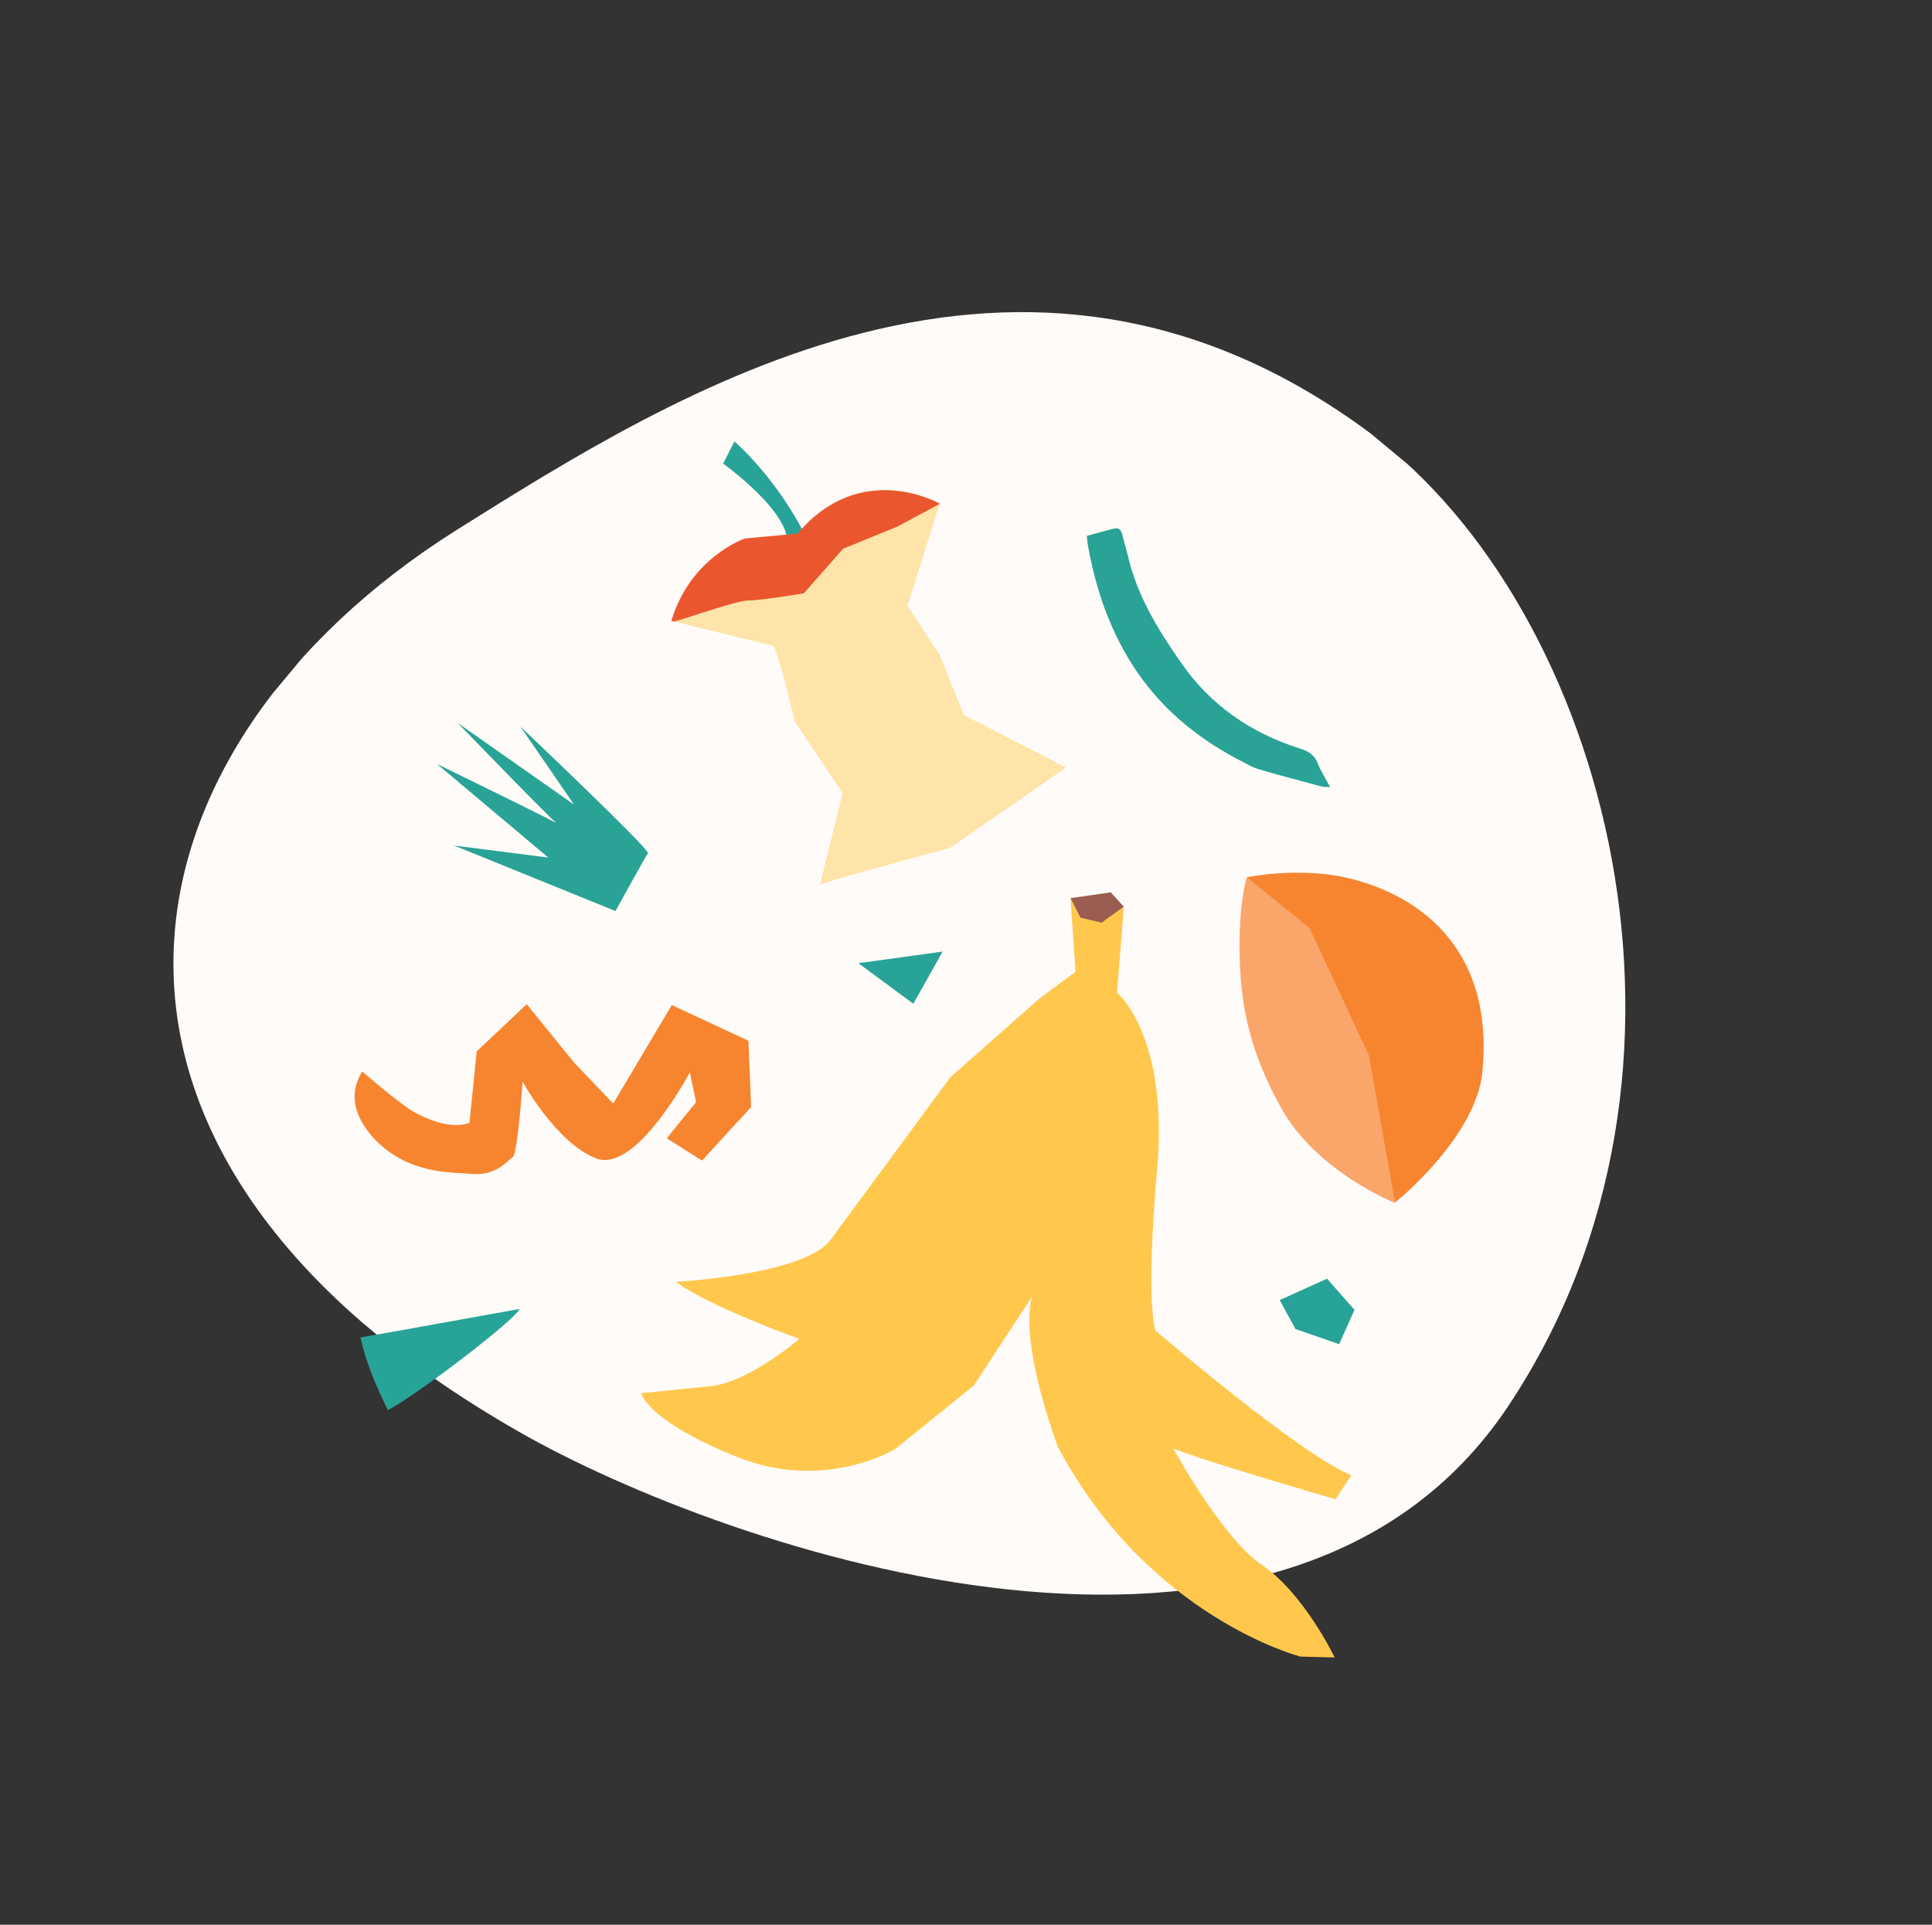 <svg xmlns="http://www.w3.org/2000/svg" width="267" height="266" viewBox="0 0 267 266" fill="none"><rect x="0" y="0" width="267" height="266" fill="#333333" stroke="none"/><g clip-path="url(#clip0)"><path d="M71.757 197.897C100.696 214.401 177.663 240.695 208.507 194.225C239.352 147.755 221.983 84.219 189.487 59.956C141.044 23.81 93.279 54.336 62.932 73.353C15.461 103.351 3.582 158.95 71.757 197.897Z" fill="#FFFBF8"></path></g><g clip-path="url(#clip1)"><path d="M53.608 194.883C51.989 191.619 50.619 188.416 49.81 184.844C57.22 183.551 64.507 182.196 71.793 180.903C71.295 182.319 57.905 192.604 53.608 194.883Z" fill="#28A397"></path><path d="M50.059 148.079C50.059 148.079 55.228 152.575 57.221 153.683C62.389 156.516 64.88 155.161 64.88 155.161L65.877 145.308L72.789 138.78L79.391 146.909L84.746 152.513L92.842 138.903L103.429 143.83L103.803 153.006L97.015 160.396L92.157 157.317C92.157 157.255 96.205 152.328 96.205 152.328L95.333 148.202C95.333 148.202 87.922 162.243 82.38 160.088C76.837 157.933 72.229 149.496 72.229 149.496C72.229 149.496 71.544 159.472 70.859 159.903C70.174 160.396 68.555 162.49 65.379 162.243C62.203 161.997 56.162 162.305 51.429 157.07C49.561 154.853 47.817 151.713 50.059 148.079Z" fill="#F7852F"></path><path d="M85.058 125.909L62.763 116.856L75.778 118.519L60.397 105.586C60.397 105.586 77.335 113.839 77.024 113.839C76.713 113.839 63.261 99.921 63.261 99.921L79.328 111.19L71.917 100.413C71.917 100.413 89.853 117.41 89.541 117.903C89.168 118.457 85.058 125.909 85.058 125.909Z" fill="#29A396"></path><path d="M101.498 61L99.941 64.079C99.941 64.079 109.532 70.915 108.785 75.472L111.649 74.795C111.711 74.733 108.099 66.974 101.498 61Z" fill="#28A397"></path><path d="M129.896 69.622C129.896 69.622 118.998 63.34 110.279 73.748L102.993 74.425C102.993 74.425 95.458 76.95 92.842 85.818L106.917 89.267C107.913 91.422 109.843 99.736 109.843 99.736L116.445 109.59L113.331 122.214C117.628 120.859 131.329 117.164 131.329 117.164L147.333 106.079L133.197 98.812L129.896 90.56L125.412 83.725C125.412 83.663 129.772 69.93 129.896 69.622Z" fill="#FFC84D" fill-opacity="0.46"></path><path d="M129.896 69.622L124.042 72.763L116.507 75.842L111.089 82C111.089 82 104.674 83.047 103.429 82.986C102.183 82.924 94.897 85.387 94.897 85.387L93.216 85.88L92.78 85.818C95.395 77.012 102.931 74.425 102.931 74.425L110.217 73.748C118.998 63.34 129.896 69.622 129.896 69.622Z" fill="#EA572E"></path><path d="M150.198 74.056C151.506 73.686 152.689 73.378 153.872 73.07C154.495 72.886 154.868 73.132 155.055 73.748C155.304 74.733 155.616 75.78 155.865 76.766C157.11 82.246 159.975 86.927 163.151 91.484C167.199 97.396 172.804 101.276 179.592 103.431C180.837 103.801 181.709 104.355 182.145 105.587C182.581 106.634 183.204 107.619 183.826 108.789C183.391 108.727 183.079 108.789 182.768 108.727C179.779 107.927 176.727 107.126 173.8 106.264C172.866 105.956 171.994 105.402 171.122 104.971C166.327 102.446 162.092 99.182 158.729 94.994C156.674 92.469 154.993 89.575 153.685 86.619C152.066 82.986 151.007 79.106 150.322 75.226C150.26 74.795 150.26 74.549 150.198 74.056Z" fill="#29A396"></path><path d="M88.607 192.545C88.607 192.545 96.018 191.806 98.322 191.56C103.615 190.944 110.466 185.032 110.466 185.032C110.466 185.032 97.886 180.537 93.402 177.149C93.402 177.149 111.151 176.226 114.763 171.361C118.375 166.495 131.328 148.883 131.328 148.883L143.596 138.044L148.64 134.287L147.955 124.249L153.498 123.387L155.304 125.419L154.37 137.182C154.37 137.182 161.531 143.032 159.912 161.569C158.293 180.167 159.663 183.862 159.663 183.862C159.663 183.862 179.467 200.921 186.753 203.877L184.573 207.202C184.573 207.202 166.514 201.968 162.154 200.182C162.154 200.182 168.88 212.56 174.36 216.255C180.214 220.196 184.449 229.064 184.449 229.064L179.716 228.941C179.716 228.941 158.791 223.583 146.212 199.997C146.212 199.997 140.856 185.956 142.6 179.243L134.566 191.498L123.73 200.243C123.73 200.243 114.015 206.278 101.685 201.29C89.354 196.302 88.607 192.545 88.607 192.545Z" fill="#FFC84D"></path><path d="M147.956 124.123L153.498 123.323L155.304 125.293L152.253 127.51L149.326 126.833L147.956 124.123Z" fill="#9B5D51"></path><path d="M179.031 183.675L176.852 179.672L183.391 176.716L187.189 181.026L185.072 185.768L179.031 183.675Z" fill="#28A397"></path><path d="M130.27 131.513L126.222 138.718L118.624 133.114L130.27 131.513Z" fill="#28A397"></path><path d="M173.426 128.311C173.426 128.311 180.463 150.912 192.794 166.185C192.794 166.185 204.004 157.255 204.875 148.079C206.432 131.944 197.091 123.938 186.317 121.352C179.529 119.751 172.368 121.229 172.368 121.229L173.426 128.311Z" fill="#F7852F"></path><path d="M172.305 121.229L180.962 128.249L189.182 145.862L192.794 166.246C192.794 166.246 182.145 162.059 177.163 153.314C172.741 145.493 171.434 138.965 171.309 131.821C171.184 124.739 172.305 121.229 172.305 121.229Z" fill="#FAA66B"></path></g><defs><clipPath id="clip0"><rect width="194.569" height="183.598" fill="white" transform="translate(149.539 265.587) rotate(-140.225)"></rect></clipPath><clipPath id="clip1"><rect width="156" height="168" fill="white" transform="translate(49 61)"></rect></clipPath></defs></svg>
